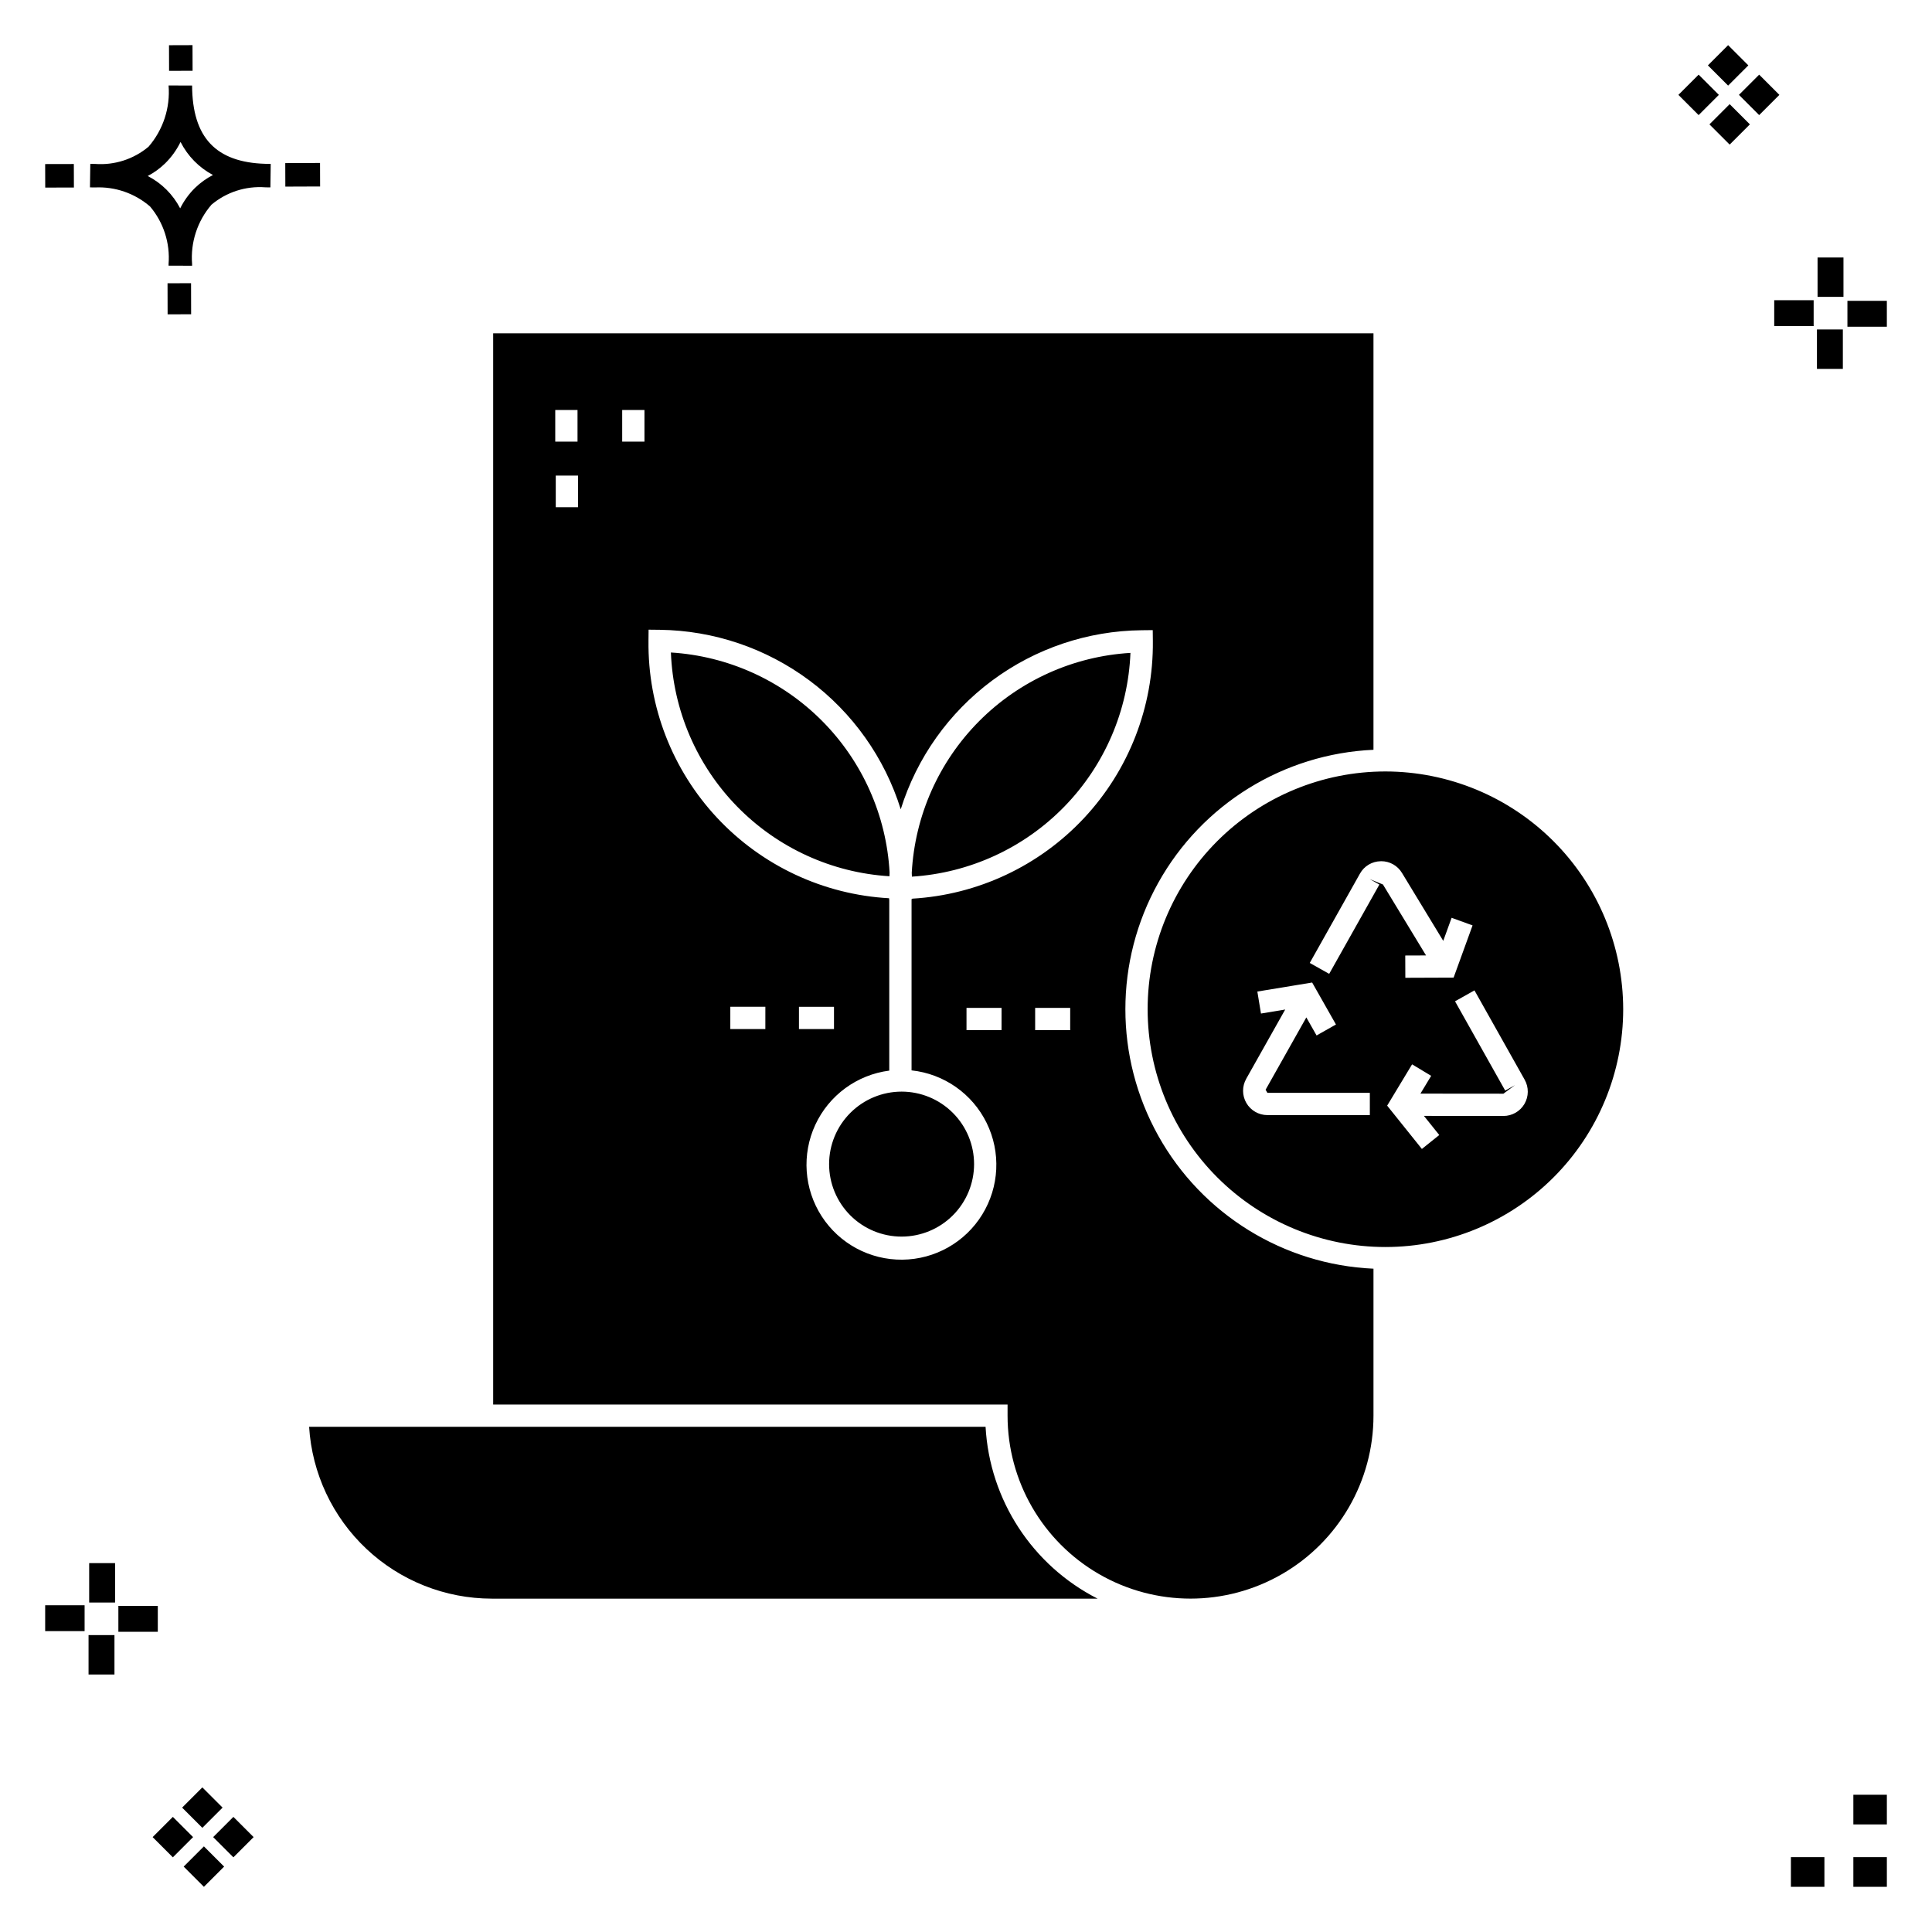 <?xml version="1.0" encoding="UTF-8"?>
<!-- Uploaded to: SVG Repo, www.svgrepo.com, Generator: SVG Repo Mixer Tools -->
<svg fill="#000000" width="800px" height="800px" version="1.1" viewBox="144 144 512 512" xmlns="http://www.w3.org/2000/svg">
 <g>
  <path d="m194.63 219.05 0.02 8.234-6.231 0.02-0.02-8.234zm19.711-31.637c0.434 0.023 0.926 0.004 1.402 0.02l-0.082 6.231c-0.445 0.008-0.926-0.004-1.383-0.02v-0.004c-5.168-0.379-10.273 1.273-14.238 4.609-3.742 4.348-5.59 10.012-5.133 15.73v0.445l-6.231-0.016v-0.441c0.434-5.527-1.328-11.008-4.906-15.242-4.043-3.5-9.277-5.309-14.617-5.047-0.434 0-0.867-0.008-1.312-0.02l0.09-6.231c0.441 0 0.875 0.008 1.305 0.02 5.121 0.371 10.188-1.262 14.125-4.562 3.875-4.481 5.789-10.328 5.316-16.23l6.231 0.008c0.07 13.746 6.258 20.367 19.434 20.75zm-13.906 2.965c-3.699-1.965-6.699-5.027-8.59-8.762-1.043 2.144-2.449 4.094-4.16 5.754-1.352 1.301-2.875 2.402-4.535 3.273 3.688 1.898 6.691 4.894 8.598 8.574 1.004-2.016 2.336-3.852 3.941-5.43 1.41-1.363 3.008-2.512 4.746-3.41zm-44.469-2.898 0.02 6.231 7.598-0.016-0.02-6.231zm72.844-0.293-9.215 0.035 0.02 6.231 9.215-0.035zm-33.773-24.43-0.02-6.793-6.231 0.02 0.02 6.793zm449 473.4h-8.879v7.871h8.879zm-16.551 0h-8.879v7.871h8.879zm16.551-16.535h-8.879v7.871h8.879zm-451.36 19.047 5.359 5.359 5.359-5.359-5.359-5.359zm7.816-7.816 5.359 5.359 5.359-5.359-5.359-5.359zm-16.043 0 5.359 5.359 5.359-5.359-5.359-5.359zm7.816-7.816 5.359 5.359 5.359-5.359-5.359-5.359zm-6.449-53.465-10.449-0.004v6.867h10.449zm-19.398-0.164-10.449-0.004v6.867h10.449zm7.914 7.914h-6.867v10.434h6.867zm0.164-19.086h-6.867v10.449h6.867zm432.83-396.91-5.359-5.359-5.359 5.359 5.359 5.359zm-7.816 7.816-5.359-5.359-5.359 5.359 5.359 5.359zm16.043 0-5.359-5.359-5.359 5.359 5.359 5.359zm-7.816 7.816-5.359-5.359-5.359 5.359 5.359 5.359zm6.449 53.465h10.449v-6.863h-10.449zm19.398 0.164 10.449 0.004v-6.867h-10.449zm-7.914-7.91h6.867v-10.438h-6.867zm-0.164 19.086h6.867v-10.453h-6.867z"/>
  <path d="m382.93 433.29c5.094 0 9.98 2.023 13.582 5.629 3.606 3.602 5.629 8.488 5.629 13.582s-2.023 9.98-5.629 13.586c-3.602 3.602-8.488 5.625-13.582 5.625-5.098 0-9.984-2.023-13.586-5.625-3.602-3.606-5.625-8.492-5.625-13.586 0.004-5.094 2.031-9.977 5.633-13.578 3.602-3.602 8.484-5.629 13.578-5.633zm2.695-57.996c0.016 0.34 0.031 0.684 0.039 1.023v0.004c15.281-0.969 29.656-7.566 40.355-18.52 10.695-10.949 16.953-25.48 17.559-40.777-15.129 0.898-29.398 7.336-40.09 18.082-10.688 10.746-17.047 25.055-17.863 40.188zm19.562 146.82h-179.27c0.766 12.324 6.195 23.891 15.188 32.352 8.988 8.457 20.863 13.176 33.211 13.191h160.55c-17.301-8.809-28.605-26.156-29.68-45.543zm102.8-41.902v38.953c0 17.32-9.242 33.328-24.242 41.988-15.004 8.664-33.484 8.664-48.488 0-15-8.66-24.242-24.668-24.242-41.988v-2.953h-136.32v-283.87h233.29v110.36c-23.832 1.066-45.414 14.402-57.031 35.238-11.621 20.836-11.621 46.203 0 67.039 11.617 20.836 33.199 34.172 57.031 35.238zm-216.84-219.17h5.902v-8.387h-5.902zm6.039 8.988h-5.902v8.387h5.902zm17.605-17.375h-5.902v8.387h5.902zm32.039 158.15h-9.289v5.902h9.285zm62.594 0.293h-9.289v5.902h9.285zm18.191 0h-9.289v5.902h9.285zm21.906-97.156-0.031-2.953-2.953 0.031h0.004c-14.289 0.148-28.164 4.824-39.633 13.348-11.469 8.523-19.941 20.465-24.203 34.105-4.266-13.656-12.742-25.609-24.211-34.152-11.473-8.543-25.352-13.238-39.656-13.418l-2.953-0.031-0.031 2.953h0.004c-0.207 17.398 6.312 34.199 18.191 46.91 11.879 12.711 28.207 20.344 45.574 21.312l0.004 0.336h0.039v45.34c-8.566 1.105-15.965 6.527-19.602 14.359-3.633 7.836-2.996 16.984 1.688 24.242 4.688 7.254 12.766 11.598 21.402 11.504 8.637-0.09 16.621-4.606 21.148-11.961 4.531-7.352 4.973-16.516 1.172-24.27-3.805-7.754-11.316-13.016-19.902-13.938v-45.395h0.184v-0.109c17.355-1.012 33.652-8.66 45.523-21.355 11.871-12.699 18.402-29.477 18.242-46.859zm-84.504 102.77v-5.902h-9.285v5.902zm14.738-41.492c-0.84-15.133-7.207-29.426-17.891-40.172-10.684-10.746-24.941-17.195-40.066-18.129 0.586 15.309 6.836 29.852 17.539 40.809 10.703 10.957 25.094 17.547 40.383 18.488 0.012-0.332 0.02-0.664 0.035-0.996zm194.41 36.242c0 16.711-6.641 32.738-18.457 44.555-11.82 11.816-27.848 18.457-44.559 18.457-16.711 0-32.738-6.641-44.555-18.457-11.816-11.82-18.457-27.848-18.457-44.559 0-16.711 6.641-32.738 18.457-44.555 11.82-11.82 27.848-18.457 44.559-18.457 16.707 0.02 32.723 6.664 44.535 18.48 11.812 11.812 18.457 27.828 18.477 44.535zm-67.141 22.148h-27.148l-0.477-0.816 10.793-19.172 2.715 4.789 5.137-2.906-6.309-11.125-14.523 2.391 0.961 5.828 6.422-1.062-10.34 18.367h0.004c-1.125 1.996-1.105 4.441 0.051 6.418s3.277 3.191 5.566 3.191h27.148zm14.895-36.406-5.512 0.02 0.023 5.902 12.793-0.047 5.023-13.836-5.551-2.016-2.219 6.113-10.938-18.008v0.004c-1.16-1.934-3.254-3.117-5.508-3.106l-0.113 0.008c-2.293 0.023-4.402 1.277-5.516 3.285l-13.301 23.668 5.148 2.891 13.305-23.668-2.574-1.445 3.516 1.43zm26.133 32.93-13.301-23.668-5.152 2.891 13.301 23.668 2.574-1.445-3.047 2.262-21.996-0.02 2.848-4.715-5.059-3.043-6.606 10.945 9.203 11.477 4.606-3.691-4.062-5.07 21.07 0.02h-0.004c2.293 0.004 4.41-1.211 5.57-3.191 1.156-1.977 1.18-4.418 0.055-6.418z"/>
 </g>
</svg>